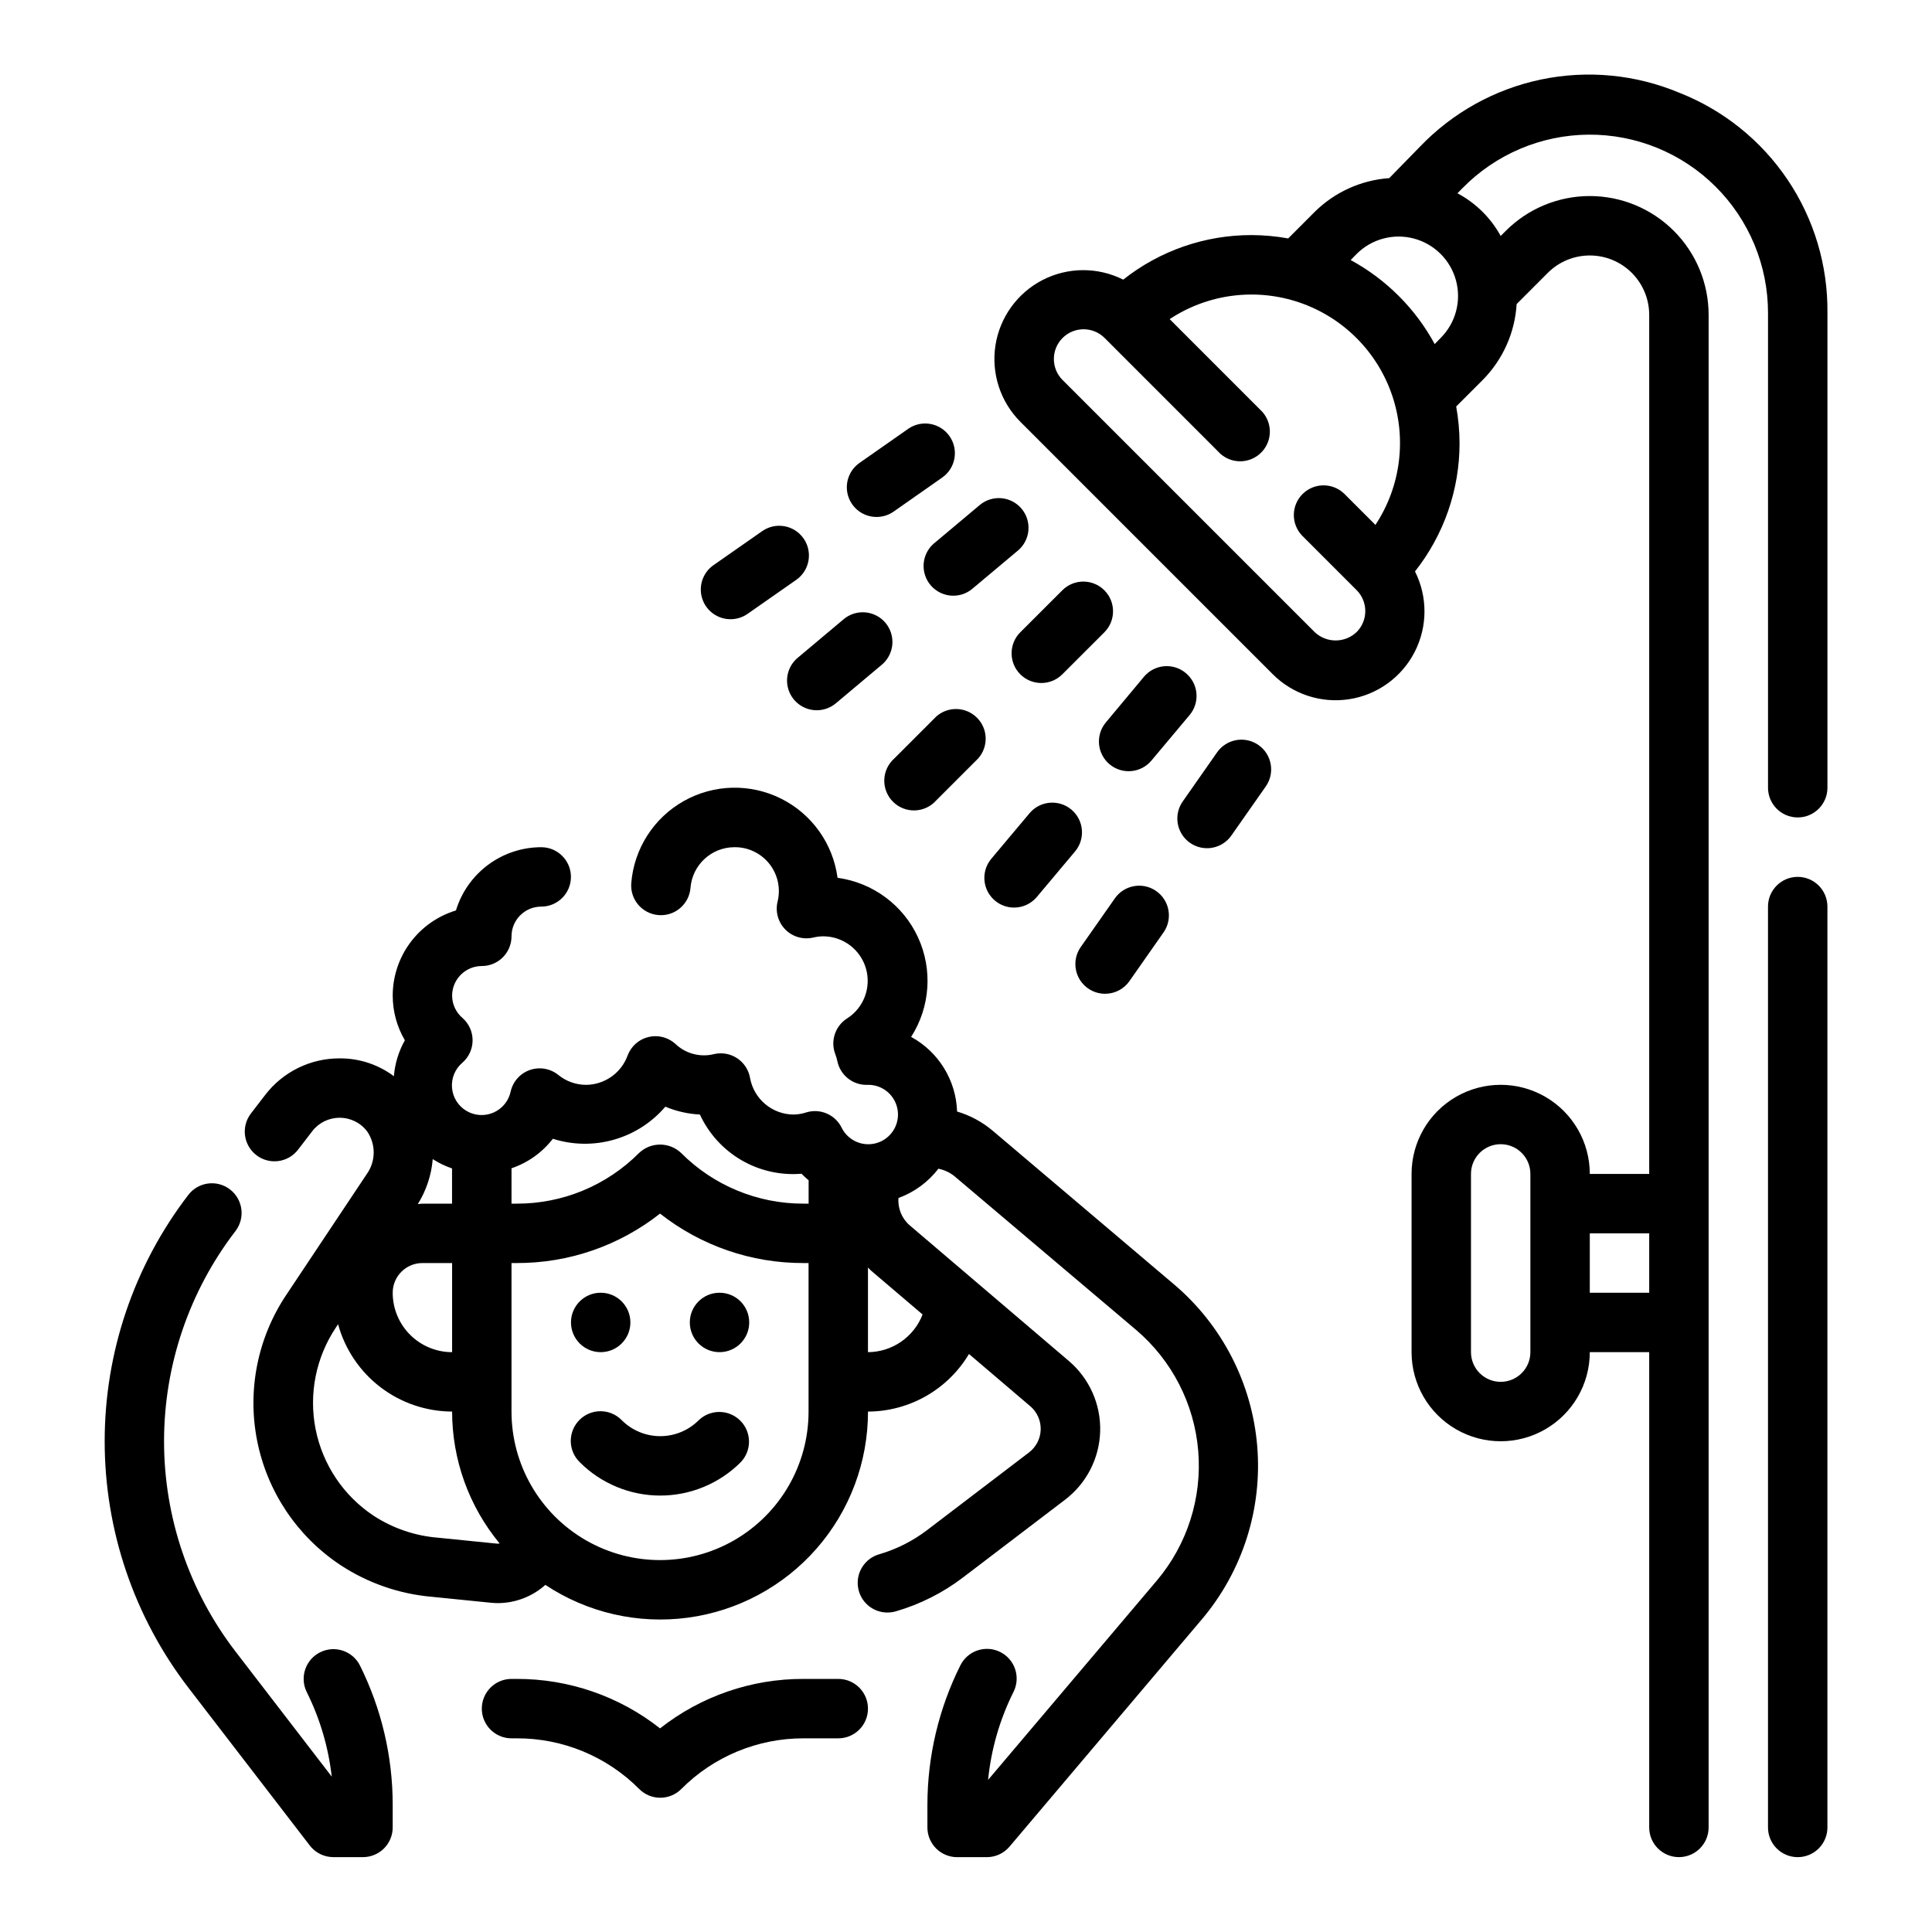 <?xml version="1.0" encoding="UTF-8"?>
<!-- Uploaded to: ICON Repo, www.svgrepo.com, Generator: ICON Repo Mixer Tools -->
<svg fill="#000000" width="800px" height="800px" version="1.1" viewBox="144 144 512 512" xmlns="http://www.w3.org/2000/svg">
 <g>
  <path d="m589.08 168.6c-11.57-4.859-24.34-6.094-36.625-3.543-12.285 2.555-23.504 8.777-32.18 17.844l-8.113 8.305c-7.453 0.523-14.473 3.707-19.777 8.969l-7.008 7.016 0.004-0.004c-3.199-0.578-6.441-0.875-9.691-0.887-12.348-0.023-24.344 4.137-34.023 11.809-6.727-3.387-14.668-3.352-21.367 0.094-6.695 3.449-11.34 9.891-12.496 17.332-1.152 7.441 1.32 14.988 6.66 20.305l66.793 66.801c5.312 5.336 12.859 7.812 20.301 6.656 7.445-1.152 13.887-5.801 17.332-12.496 3.449-6.695 3.484-14.637 0.098-21.367 7.664-9.684 11.828-21.68 11.809-34.031-0.016-3.246-0.312-6.484-0.891-9.68l7.023-7.023c5.344-5.391 8.543-12.543 8.996-20.121l8.258-8.266c2.953-2.953 6.957-4.609 11.133-4.609s8.184 1.66 11.133 4.613c2.953 2.953 4.609 6.961 4.609 11.137v227.65h-15.742c0-8.438-4.504-16.23-11.809-20.449-7.309-4.219-16.309-4.219-23.617 0-7.309 4.219-11.809 12.012-11.809 20.449v47.234c0 8.438 4.5 16.23 11.809 20.449 7.309 4.219 16.309 4.219 23.617 0 7.305-4.219 11.809-12.012 11.809-20.449h15.742v125.95c0 4.348 3.523 7.871 7.871 7.871 4.348 0 7.875-3.523 7.875-7.871v-400.84c0-8.352-3.316-16.359-9.223-22.266s-13.914-9.223-22.262-9.227c-8.352 0-16.363 3.316-22.266 9.223l-1.355 1.352c-2.633-4.805-6.617-8.734-11.453-11.305l1.289-1.324v0.004c8.801-9.004 20.832-14.121 33.418-14.219 12.59-0.098 24.699 4.836 33.633 13.707 8.938 8.867 13.961 20.938 13.961 33.527v125.84c0 4.348 3.523 7.871 7.871 7.871 4.348 0 7.875-3.523 7.875-7.871v-125.84c0.137-12.551-3.535-24.848-10.539-35.262-7-10.414-17-18.457-28.672-23.062zm-39.512 333.73c0 4.348-3.523 7.871-7.871 7.871-4.348 0-7.871-3.523-7.871-7.871v-47.234c0-4.348 3.523-7.871 7.871-7.871 4.348 0 7.871 3.523 7.871 7.871zm15.742-15.742 0.004-15.746h15.742v15.742zm-61.793-175.09c-3.113 2.973-8.016 2.973-11.133 0l-66.793-66.793c-3.074-3.074-3.074-8.062 0-11.141 3.078-3.074 8.062-3.074 11.141 0l30.094 30.102v0.004c1.449 1.594 3.488 2.527 5.641 2.578 2.156 0.051 4.238-0.785 5.758-2.312 1.523-1.523 2.356-3.606 2.297-5.762-0.055-2.152-0.988-4.191-2.59-5.637l-23.961-23.969c10.172-6.715 22.875-8.34 34.406-4.398 11.535 3.938 20.59 12.996 24.527 24.527s2.312 24.238-4.402 34.406l-8.281-8.273c-3.09-2.981-8-2.938-11.035 0.098-3.039 3.035-3.082 7.945-0.098 11.035l14.43 14.43c3.059 3.07 3.059 8.035 0 11.105zm22.27-77.934-1.574 1.621v0.004c-5.117-9.422-12.852-17.156-22.27-22.273l1.574-1.613c3.977-3.977 9.773-5.531 15.207-4.078 5.434 1.457 9.68 5.699 11.137 11.133s-0.098 11.23-4.074 15.207z"/>
  <path d="m620.41 376.38c-4.348 0-7.871 3.523-7.871 7.871v244.04c0 4.348 3.523 7.871 7.871 7.871 4.348 0 7.875-3.523 7.875-7.871v-244.04c0-2.086-0.832-4.09-2.309-5.566-1.477-1.477-3.477-2.305-5.566-2.305z"/>
  <path d="m425.53 300.43-11.141 11.133v-0.004c-3.074 3.074-3.074 8.062-0.004 11.137 3.074 3.074 8.062 3.078 11.137 0.004l11.141-11.133c3.074-3.07 3.074-8.059 0.004-11.133-3.074-3.078-8.062-3.078-11.137-0.004z"/>
  <path d="m392.12 333.88-11.133 11.133 0.004-0.004c-1.625 1.441-2.586 3.492-2.648 5.66-0.062 2.172 0.773 4.273 2.312 5.809 1.539 1.531 3.644 2.363 5.816 2.289 2.168-0.07 4.215-1.035 5.648-2.664l11.133-11.133c2.746-3.121 2.594-7.84-0.352-10.777-2.949-2.934-7.668-3.074-10.781-0.312z"/>
  <path d="m458.25 322.37c-1.598-1.34-3.668-1.992-5.746-1.809-2.082 0.184-4.004 1.184-5.344 2.785l-10.094 12.102c-1.34 1.598-1.992 3.668-1.809 5.746 0.184 2.082 1.188 4.004 2.785 5.344 3.332 2.793 8.301 2.356 11.094-0.977l10.117-12.059h-0.004c1.352-1.605 2.008-3.684 1.82-5.773-0.188-2.09-1.203-4.019-2.82-5.359z"/>
  <path d="m412.73 384.52c2.332 0 4.543-1.027 6.039-2.812l10.125-12.059c2.797-3.328 2.367-8.293-0.961-11.094-3.328-2.797-8.297-2.367-11.094 0.961l-10.133 12.066 0.004 0.004c-1.969 2.34-2.398 5.609-1.109 8.383 1.293 2.773 4.07 4.547 7.129 4.551z"/>
  <path d="m466.54 343.38-9.027 12.902c-1.242 1.707-1.75 3.844-1.402 5.93 0.348 2.082 1.52 3.941 3.25 5.152 1.73 1.211 3.879 1.676 5.953 1.289 2.078-0.383 3.914-1.59 5.094-3.344l9.035-12.895v0.004c2.496-3.566 1.633-8.477-1.93-10.973-3.562-2.496-8.477-1.629-10.973 1.934z"/>
  <path d="m436.86 407.36c2.57 0.004 4.981-1.25 6.453-3.356l9.027-12.895h0.004c2.496-3.559 1.633-8.469-1.93-10.965-3.559-2.496-8.469-1.633-10.965 1.93l-9.035 12.895h-0.004c-1.684 2.402-1.891 5.547-0.535 8.152 1.355 2.606 4.047 4.238 6.984 4.238z"/>
  <path d="m403.64 277.84-12.066 10.125h-0.004c-2.535 2.125-3.469 5.613-2.336 8.723 1.133 3.109 4.09 5.18 7.398 5.18 1.852 0.004 3.641-0.648 5.055-1.844l12.066-10.117v0.004c3.332-2.797 3.769-7.762 0.977-11.094-2.793-3.332-7.758-3.769-11.09-0.977z"/>
  <path d="m354.41 329.41c1.344 1.602 3.266 2.602 5.344 2.785 2.082 0.184 4.148-0.469 5.75-1.809l12.059-10.125c1.648-1.324 2.695-3.258 2.902-5.363 0.207-2.109-0.441-4.207-1.801-5.832-1.359-1.621-3.316-2.625-5.426-2.789-2.109-0.16-4.199 0.531-5.789 1.926l-12.059 10.125h-0.004c-3.328 2.789-3.766 7.75-0.977 11.082z"/>
  <path d="m376.3 281c1.613 0.004 3.188-0.492 4.508-1.414l12.887-9.031c3.566-2.492 4.43-7.402 1.938-10.965-2.492-3.562-7.402-4.43-10.965-1.938l-12.895 9.027v0.004c-2.812 1.969-4.023 5.539-2.992 8.812 1.035 3.277 4.074 5.504 7.512 5.504z"/>
  <path d="m337.61 308.1c1.613-0.004 3.188-0.5 4.512-1.426l12.895-9.012c3.562-2.496 4.43-7.406 1.934-10.969-2.492-3.562-7.402-4.43-10.965-1.934l-12.902 9.012c-2.82 1.969-4.039 5.543-3 8.828 1.035 3.281 4.086 5.508 7.527 5.5z"/>
  <path d="m366.15 588.93h-9.203c-13.789-0.043-27.191 4.574-38.027 13.109-10.824-8.527-24.211-13.145-37.992-13.109h-1.371c-4.348 0-7.871 3.527-7.871 7.875 0 4.348 3.523 7.871 7.871 7.871h1.355c12.195-0.051 23.898 4.789 32.496 13.438 3.074 3.074 8.059 3.074 11.133 0 8.574-8.625 20.246-13.461 32.406-13.438h9.203c4.348 0 7.871-3.523 7.871-7.871 0-4.348-3.523-7.875-7.871-7.875z"/>
  <path d="m311.06 494.46c0 4.348-3.523 7.875-7.871 7.875s-7.871-3.527-7.871-7.875c0-4.348 3.523-7.871 7.871-7.871s7.871 3.523 7.871 7.871"/>
  <path d="m342.55 494.46c0 4.348-3.523 7.875-7.871 7.875-4.348 0-7.871-3.527-7.871-7.875 0-4.348 3.523-7.871 7.871-7.871 4.348 0 7.871 3.523 7.871 7.871"/>
  <path d="m329.15 520.39c-2.699 2.695-6.359 4.207-10.176 4.207s-7.477-1.512-10.18-4.207c-1.465-1.52-3.481-2.387-5.594-2.402-2.109-0.02-4.141 0.809-5.633 2.305-1.496 1.492-2.324 3.523-2.309 5.633 0.02 2.113 0.887 4.129 2.406 5.594 5.652 5.648 13.316 8.82 21.309 8.82 7.988 0 15.652-3.172 21.309-8.82 2.984-3.09 2.941-7.996-0.098-11.035-3.035-3.035-7.945-3.078-11.035-0.094z"/>
  <path d="m455.1 484.35-48.02-40.691c-2.762-2.332-5.977-4.066-9.445-5.094-0.266-8.285-4.898-15.809-12.18-19.773 5.074-7.922 5.758-17.887 1.809-26.426-3.949-8.539-11.984-14.473-21.305-15.738-1.199-9.047-6.812-16.91-14.977-20.988-8.168-4.074-17.824-3.836-25.777 0.645-7.953 4.477-13.164 12.609-13.91 21.707-0.371 4.332 2.844 8.145 7.176 8.512 4.332 0.371 8.145-2.84 8.512-7.172 0.461-6.082 5.516-10.789 11.613-10.816 3.621-0.055 7.059 1.582 9.305 4.422 2.242 2.844 3.039 6.566 2.148 10.078-0.613 2.644 0.18 5.422 2.102 7.344s4.699 2.715 7.344 2.102c0.891-0.211 1.801-0.324 2.715-0.332 5.231 0.035 9.816 3.5 11.273 8.523 1.453 5.023-0.57 10.406-4.973 13.227-3.18 2.008-4.5 5.981-3.148 9.488 0.227 0.594 0.41 1.207 0.543 1.832 0.746 3.668 3.973 6.301 7.715 6.301 0.238 0.012 0.48 0.008 0.723-0.008 2.836 0.086 5.41 1.695 6.727 4.207 1.32 2.516 1.184 5.543-0.355 7.93-1.539 2.383-4.246 3.758-7.078 3.59-2.836-0.168-5.359-1.852-6.606-4.402-1.707-3.434-5.641-5.137-9.312-4.035-1.09 0.359-2.231 0.555-3.379 0.582-5.707-0.023-10.582-4.125-11.578-9.746-0.379-2.109-1.602-3.973-3.383-5.16s-3.973-1.602-6.062-1.137c-3.711 0.961-7.652-0.082-10.402-2.75-1.941-1.719-4.609-2.371-7.125-1.742-2.519 0.629-4.562 2.461-5.469 4.894-1.695 4.66-6.125 7.762-11.082 7.769-2.668-0.023-5.246-0.957-7.309-2.648-2.113-1.691-4.953-2.18-7.512-1.285-2.559 0.891-4.481 3.039-5.082 5.68-0.52 2.488-2.215 4.574-4.543 5.594-2.332 1.023-5.012 0.855-7.195-0.449-2.184-1.301-3.606-3.582-3.812-6.117-0.207-2.535 0.824-5.016 2.766-6.656 1.711-1.492 2.691-3.656 2.691-5.926 0-2.273-0.98-4.434-2.691-5.93-1.723-1.469-2.723-3.613-2.738-5.879 0-4.348 3.523-7.871 7.871-7.871 2.09 0 4.09-0.832 5.566-2.309 1.477-1.477 2.305-3.477 2.305-5.566 0-4.348 3.527-7.871 7.875-7.871 4.348 0 7.871-3.523 7.871-7.871 0-4.348-3.523-7.871-7.871-7.871-5.066 0.004-9.996 1.637-14.062 4.652-4.07 3.019-7.062 7.262-8.539 12.105-4.848 1.473-9.094 4.461-12.113 8.531-3.019 4.07-4.648 9.004-4.644 14.07 0.004 4.152 1.113 8.227 3.219 11.809-1.645 2.926-2.637 6.172-2.914 9.516-4.152-3.109-9.211-4.766-14.398-4.723-7.731-0.02-15.031 3.578-19.727 9.723l-3.754 4.879c-2.652 3.445-2.008 8.391 1.438 11.043 3.445 2.652 8.387 2.008 11.039-1.438l3.754-4.879v-0.004c1.727-2.266 4.418-3.59 7.266-3.582 2.887-0.012 5.606 1.344 7.328 3.656 2.332 3.426 2.269 7.941-0.156 11.301l-21.254 31.906c-7.633 11.367-10.43 25.301-7.769 38.73 2.656 13.43 10.551 25.25 21.938 32.852 7.297 4.832 15.688 7.758 24.406 8.508l15.633 1.574c0.645 0.062 1.289 0.094 1.93 0.094 4.606-0.043 9.043-1.762 12.477-4.832 11.117 7.379 24.535 10.465 37.762 8.691 13.223-1.773 25.352-8.289 34.133-18.336 8.781-10.043 13.613-22.938 13.602-36.281 10.98-0.043 21.137-5.836 26.766-15.262l16.238 13.84 0.004-0.004c1.809 1.547 2.824 3.824 2.762 6.207-0.066 2.379-1.203 4.602-3.094 6.043l-27.039 20.609c-3.797 2.887-8.09 5.051-12.668 6.383-3.773 1.086-6.168 4.785-5.617 8.672 0.551 3.887 3.879 6.773 7.805 6.766 0.746-0.004 1.488-0.109 2.207-0.312 6.445-1.871 12.492-4.918 17.828-8.992l27.047-20.602c5.684-4.328 9.098-11 9.293-18.141 0.191-7.144-2.859-13.988-8.301-18.621l-42.207-35.973c-2.07-1.805-3.164-4.484-2.945-7.219 4.195-1.531 7.867-4.223 10.586-7.762 1.543 0.309 2.992 0.984 4.223 1.965l48.09 40.691c9.555 8.098 15.508 19.66 16.539 32.141 1.035 12.484-2.934 24.867-11.031 34.426l-44.656 52.742c0.805-8.098 3.082-15.984 6.715-23.27 0.953-1.871 1.117-4.043 0.461-6.035-0.656-1.992-2.078-3.641-3.957-4.578-1.875-0.941-4.051-1.09-6.039-0.418-1.988 0.672-3.625 2.109-4.547 3.992-5.723 11.465-8.703 24.098-8.715 36.906v6.016c0 2.086 0.828 4.09 2.305 5.566 1.477 1.473 3.481 2.305 5.566 2.305h7.871c2.316 0 4.519-1.02 6.016-2.789l50.996-60.27v0.004c10.77-12.762 16.035-29.273 14.645-45.914-1.391-16.641-9.324-32.047-22.062-42.844zm-164.62-38.574h0.004c5.258 1.68 10.895 1.77 16.203 0.258s10.051-4.555 13.637-8.75c2.91 1.219 6.008 1.922 9.156 2.078 2.34 5.059 6.176 9.281 10.992 12.086 4.82 2.809 10.383 4.066 15.938 3.602 0.594 0.613 1.223 1.191 1.883 1.734v6.195h-1.348c-12.176 0.031-23.859-4.805-32.449-13.438-3.121-2.953-8.008-2.953-11.129 0-8.582 8.633-20.266 13.473-32.441 13.438h-1.371v-9.371c4.344-1.473 8.156-4.195 10.961-7.824zm-31.836 5.375 0.004 0.004c1.609 1.035 3.336 1.875 5.148 2.492v9.332h-7.871c-0.41 0-0.789 0.102-1.195 0.117h-0.004c2.25-3.606 3.606-7.695 3.953-11.926zm-2.703 27.57h7.871v23.617c-4.176 0-8.18-1.66-11.133-4.613-2.953-2.953-4.609-6.957-4.609-11.133 0-4.348 3.523-7.871 7.871-7.871zm19.742 74.359-15.625-1.574c-6.086-0.488-11.953-2.496-17.066-5.832-7.949-5.277-13.465-13.504-15.34-22.855-1.871-9.355 0.055-19.07 5.356-27l0.582-0.883h0.004c1.812 6.633 5.75 12.488 11.207 16.668 5.461 4.18 12.137 6.453 19.012 6.477 0.004 12.762 4.457 25.121 12.594 34.953-0.23 0.043-0.469 0.059-0.707 0.047zm82.594-35c0 14.062-7.504 27.055-19.68 34.086-12.18 7.031-27.184 7.031-39.359 0-12.18-7.031-19.684-20.023-19.684-34.086v-39.359h1.355c13.785 0.043 27.18-4.578 38.008-13.105 10.836 8.531 24.238 13.148 38.027 13.105h1.332zm30.219-25.727c-1.133 2.926-3.117 5.441-5.699 7.223s-5.641 2.742-8.777 2.762v-22.422c0.27 0.242 0.496 0.527 0.789 0.789z"/>
  <path d="m228.82 581.88c-1.867 0.934-3.285 2.57-3.945 4.551-0.66 1.984-0.508 4.144 0.426 6.012 3.496 7.016 5.734 14.59 6.613 22.379l-25.52-33.18c-12.266-15.973-18.918-35.551-18.918-55.695 0-20.141 6.652-39.719 18.918-55.691 2.652-3.445 2.008-8.391-1.438-11.043-3.445-2.652-8.387-2.008-11.039 1.438-14.383 18.73-22.176 41.684-22.176 65.297 0 23.617 7.793 46.57 22.176 65.301l32.188 41.84c1.484 1.93 3.781 3.062 6.219 3.07h7.871c2.09 0 4.09-0.832 5.566-2.305 1.477-1.477 2.309-3.481 2.309-5.566v-6.016c-0.004-12.793-2.969-25.41-8.66-36.863-0.934-1.879-2.574-3.305-4.562-3.965-1.988-0.664-4.156-0.504-6.027 0.438z"/>
 </g>
</svg>